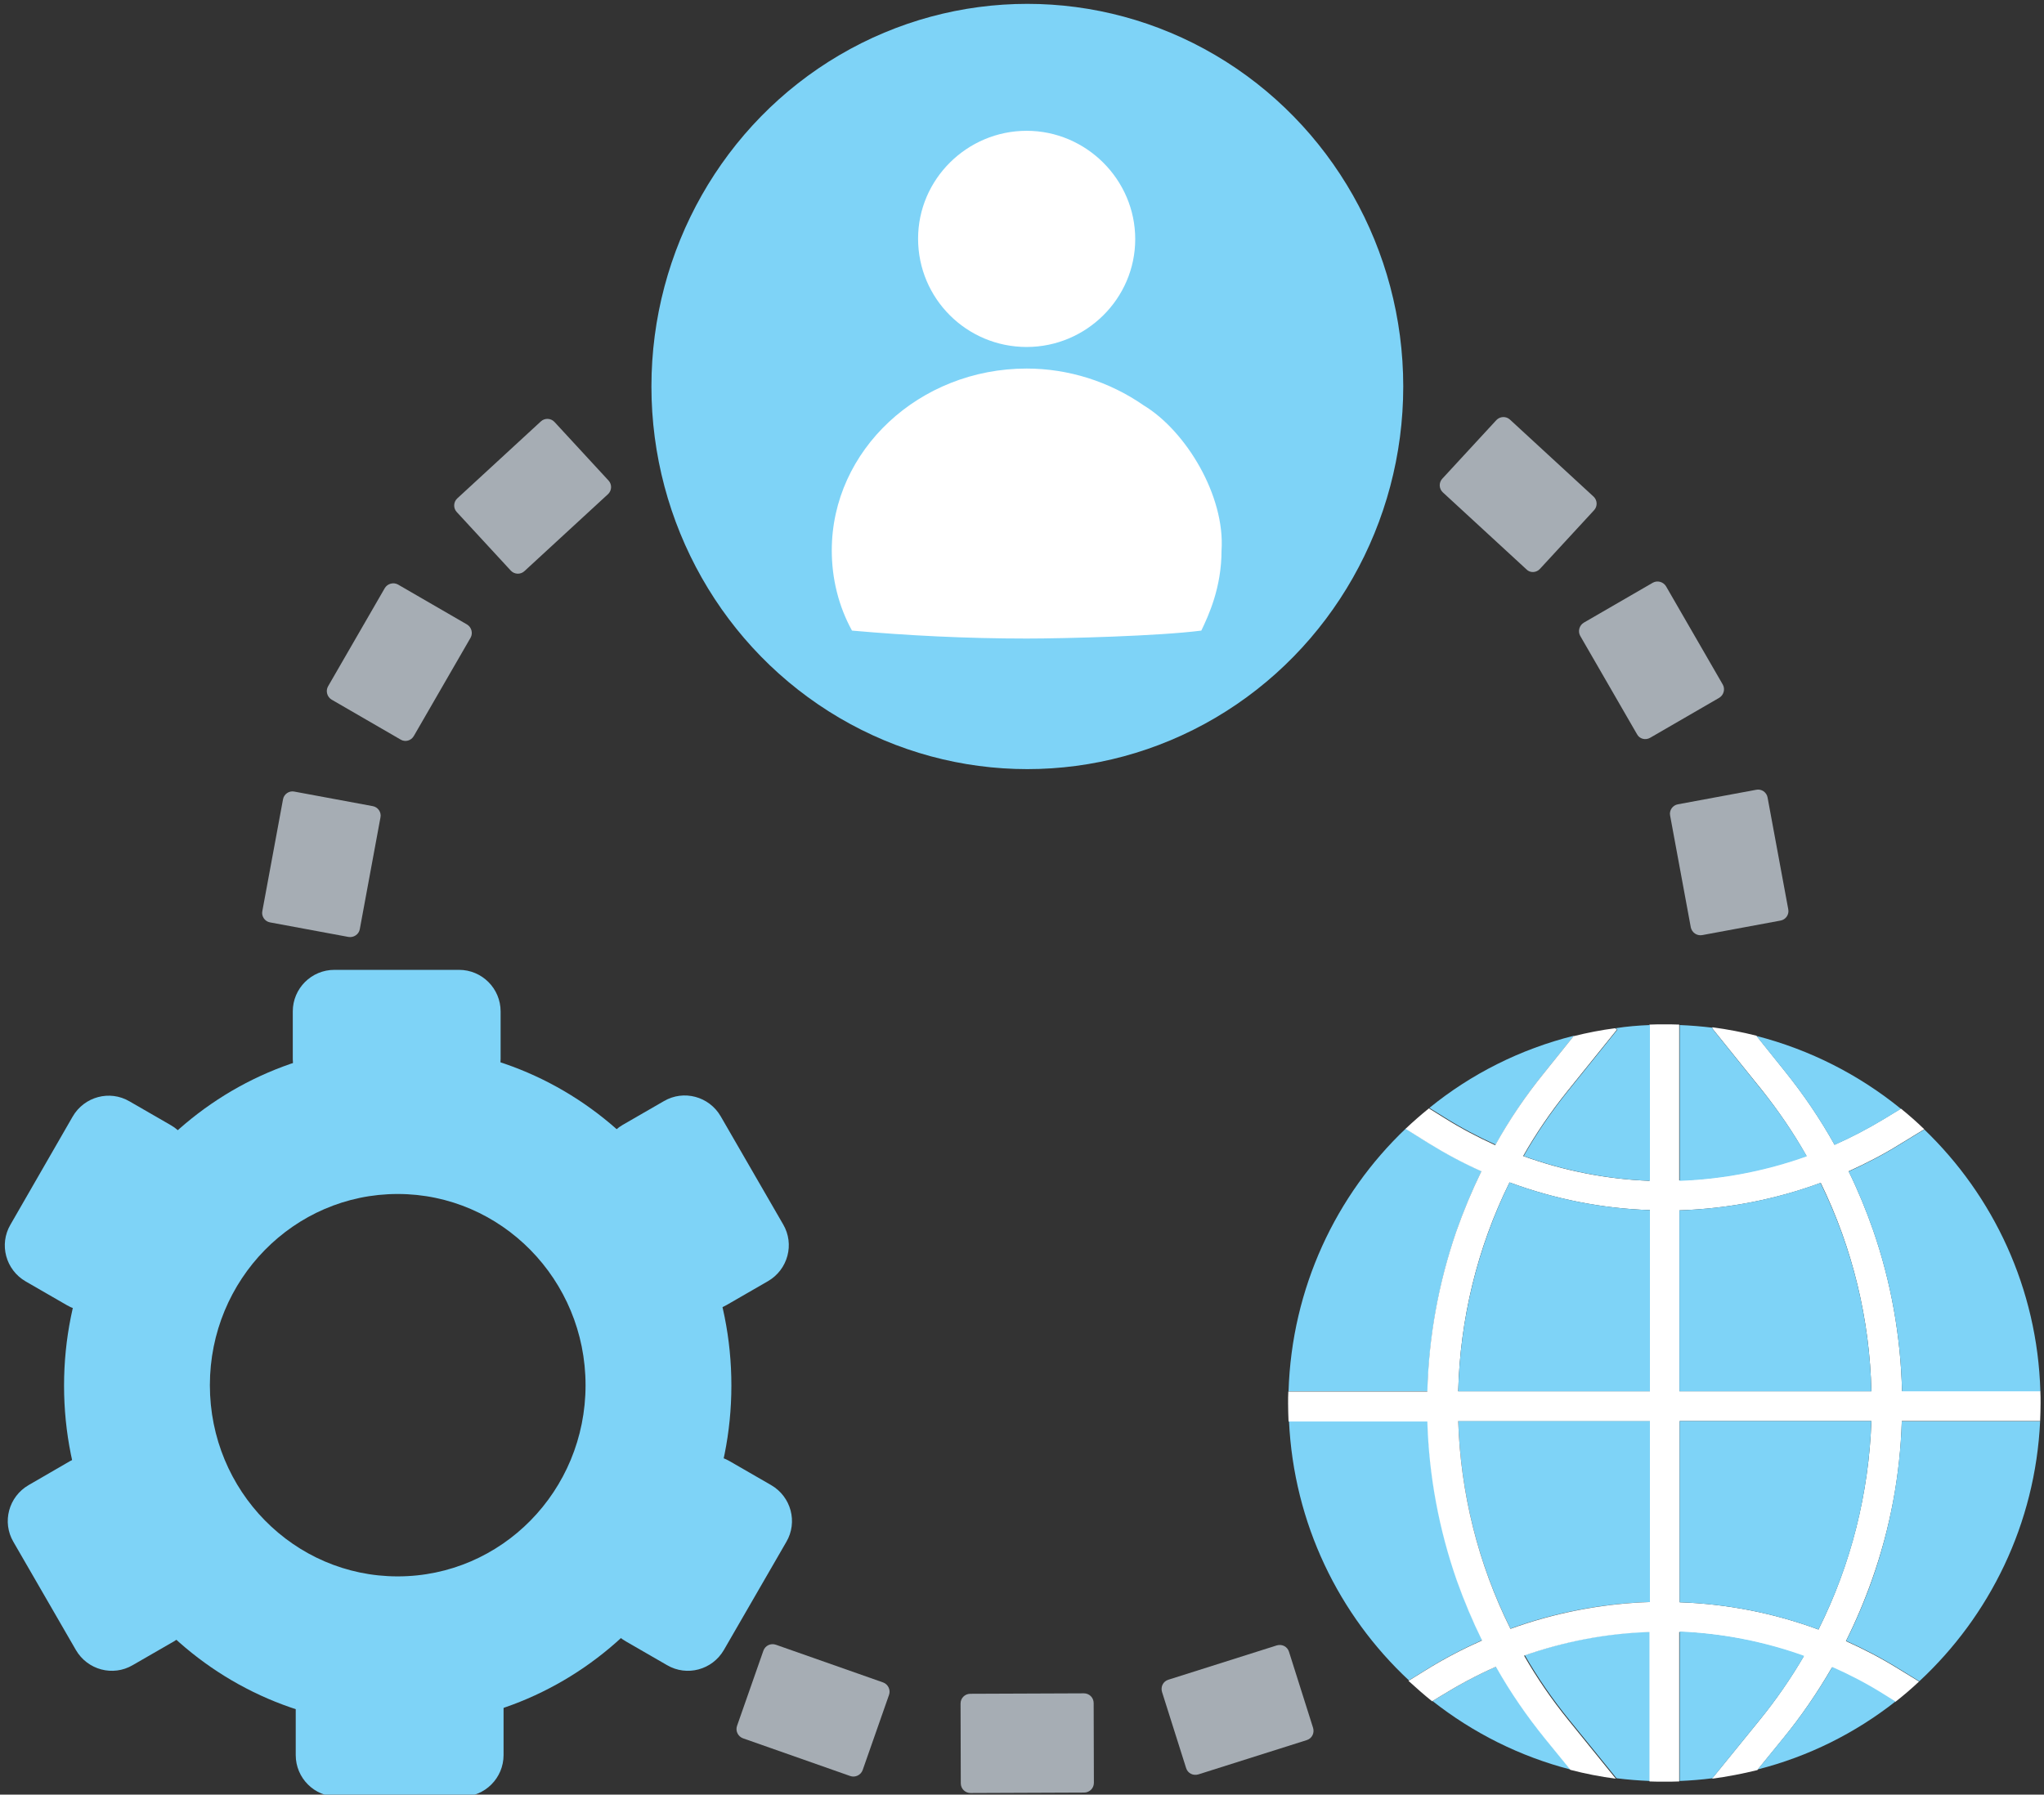 <?xml version="1.0" encoding="utf-8"?>
<!-- Generator: Adobe Illustrator 25.2.3, SVG Export Plug-In . SVG Version: 6.00 Build 0)  -->
<svg version="1.1" xmlns="http://www.w3.org/2000/svg" xmlns:xlink="http://www.w3.org/1999/xlink" x="0px" y="0px"
	 viewBox="0 0 899.9 790.3" style="enable-background:new 0 0 899.9 790.3;" xml:space="preserve">
<rect x="0" y="0" width="899.9" height="790.3" fill="#333333" stroke="none"/>
<style type="text/css">
	.st0{fill:#7ED3F7;}
	.st1{fill:#FFFFFF;}
	.st2{fill:#A6ADB4;}
</style>
<g id="Layer_1">
</g>
<g id="Layer_5">
</g>
<g id="Layer_3">
	<path class="st0" d="M693,456.1l-13,16.2c-8.1,10-15.3,20.6-21.5,31.8c-7.7-3.5-15.3-7.5-22.6-12.1l-6.6-4.1
		C647.6,473,669.3,462,693,456.1z"/>
	<path class="st0" d="M652.3,515.7c-4.2,8.6-7.9,17.5-11.1,26.6c-7.8,22.7-12.1,46.4-12.7,70.4h-61.2c1.4-45.5,20.9-86.5,51.6-115.7
		l9.9,6.2C636.4,507.9,644.3,512.1,652.3,515.7z"/>
	<path class="st0" d="M652.7,722.2c-8.5,3.8-16.8,8.1-24.8,13.1l-7.6,4.7c-30.8-28.7-50.7-69.1-52.8-114.2h61.1
		c0.7,23.9,5.1,47.5,13,70.1C644.7,704.9,648.4,713.7,652.7,722.2z"/>
	<path class="st0" d="M691.6,779.3c-22.5-5.8-43.1-16.2-60.9-30.2l4.1-2.5c7.8-4.8,15.8-9.1,24-12.7c6.3,11.2,13.6,21.8,21.8,31.9
		L691.6,779.3z"/>
	<path class="st0" d="M726.4,718.5v65.8c-5-0.2-9.9-0.6-14.7-1.2l-20.8-25.7c-7.4-9.1-13.9-18.6-19.6-28.5
		C689.1,722.6,707.7,719.1,726.4,718.5z"/>
	<path class="st0" d="M726.4,625.8v79.7c-21,0.6-41.8,4.6-61.4,11.7c-14.3-28.7-22-60-23-91.5H726.4z"/>
	<path class="st1" d="M837.3,625.8h60.9c0.1-2.6,0.2-5.3,0.2-8c0-1.7,0-3.4-0.1-5.2h-60.9c-0.6-24.2-4.8-48-12.7-70.8
		c-3.1-8.9-6.7-17.6-10.8-26c7.7-3.5,15.3-7.4,22.5-11.9l10.8-6.6c-3.3-3.2-6.7-6.2-10.3-9.1l-7.4,4.5c-7.1,4.3-14.4,8.1-21.8,11.4
		c-6.3-11.3-13.6-22.1-21.9-32.4l-12.5-15.6c-6.3-1.6-12.7-2.8-19.3-3.7h0l-0.3,0.3l21.9,27.2c7.4,9.3,14,19,19.7,29.1
		c-18.2,6.5-37,10.1-56,10.8v-68.6c-2.2-0.1-4.4-0.1-6.6-0.1c-2.2,0-4.3,0-6.5,0.1V520c-18.8-0.7-37.6-4.4-55.6-10.9
		c5.6-9.9,12.1-19.4,19.4-28.5l21.9-27.2l-0.8-0.6c-6.2,0.8-12.3,2-18.3,3.5l-13,16.2c-8.1,10-15.3,20.6-21.5,31.8
		c-7.7-3.5-15.3-7.5-22.6-12.1l-6.6-4.1c-3.6,2.9-7,5.9-10.3,9l9.9,6.2c7.6,4.7,15.4,8.9,23.5,12.5c-4.2,8.6-7.9,17.5-11.1,26.6
		c-7.8,22.7-12.1,46.4-12.7,70.4h-61.2c-0.1,1.7-0.1,3.4-0.1,5.2c0,2.7,0.1,5.3,0.2,8h61.1c0.7,23.9,5.1,47.5,13,70.1
		c3.2,9,6.9,17.8,11.1,26.3c-8.5,3.8-16.8,8.1-24.8,13.1l-7.6,4.7c3.4,3.1,6.8,6.1,10.4,9l4.1-2.5c7.8-4.8,15.8-9.1,24-12.7
		c6.3,11.2,13.6,21.8,21.8,31.9l11,13.5c6.5,1.7,13.2,3,20,3.9l-20.8-25.7c-7.4-9.1-13.9-18.6-19.6-28.5
		c17.9-6.3,36.5-9.8,55.2-10.4v65.8c2.2,0.1,4.3,0.1,6.5,0.1c2.2,0,4.4,0,6.6-0.1v-65.8c18.5,0.7,37,4.3,54.8,10.7
		c-5.6,9.6-12,18.9-19.2,27.8l-21.2,26.1c6.8-0.9,13.5-2.2,20-3.8l11.4-14c8-9.8,15.1-20.2,21.4-31.1c7.5,3.3,14.8,7.1,21.9,11.5
		l6,3.6c3.6-2.8,7.1-5.8,10.5-9l-9.6-5.9c-7.3-4.5-14.8-8.4-22.6-11.9c4.4-8.8,8.2-17.8,11.5-27.1
		C832.2,673,836.6,649.6,837.3,625.8z M801.6,520.9c14.1,28.9,21.6,60.3,22.3,91.8h-84.5V533C760.8,532.3,781.8,528.2,801.6,520.9z
		 M664.6,520.7c19.7,7.3,40.6,11.5,61.8,12.2v79.8H642C642.8,581.1,650.3,549.6,664.6,520.7z M665,717.3c-14.3-28.7-22-60-23-91.5
		h84.4v79.7C705.3,706.2,684.6,710.2,665,717.3z M800.6,717.6c-19.5-7.2-40.1-11.3-61.1-12v-79.8h84.4
		C822.8,657.4,815,688.8,800.6,717.6z"/>
	<path class="st0" d="M836.9,488.3l-7.4,4.5c-7.1,4.3-14.4,8.1-21.8,11.4c-6.3-11.3-13.6-22.1-21.9-32.4l-12.5-15.6
		C797,462.3,818.6,473.4,836.9,488.3z"/>
	<path class="st0" d="M898.3,612.7h-60.9c-0.6-24.2-4.8-48-12.7-70.8c-3.1-8.9-6.7-17.6-10.8-26c7.7-3.5,15.3-7.4,22.5-11.9
		l10.8-6.6C877.6,526.6,897,567.4,898.3,612.7z"/>
	<path class="st0" d="M898.2,625.8c-2.1,45.3-22.2,85.8-53.2,114.6l-9.6-5.9c-7.3-4.5-14.8-8.4-22.6-11.9
		c4.4-8.8,8.2-17.8,11.5-27.1c7.9-22.5,12.2-45.9,13-69.6H898.2z"/>
	<path class="st0" d="M834.5,749.3c-17.7,13.9-38.2,24.2-60.6,29.9l11.4-14c8-9.8,15.1-20.2,21.4-31.1c7.5,3.3,14.8,7.1,21.9,11.5
		L834.5,749.3z"/>
	<path class="st0" d="M794.3,729.2c-5.6,9.6-12,18.9-19.2,27.8l-21.2,26.1c-4.7,0.6-9.5,1-14.4,1.2v-65.8
		C758,719.3,776.5,722.8,794.3,729.2z"/>
	<path class="st0" d="M823.9,625.8c-1.1,31.6-8.8,63-23.3,91.8c-19.5-7.2-40.1-11.3-61.1-12v-79.8H823.9z"/>
	<path class="st0" d="M823.9,612.7h-84.5V533c21.3-0.7,42.3-4.8,62.1-12.1C815.7,549.8,823.2,581.2,823.9,612.7z"/>
	<path class="st0" d="M795.5,509.2c-18.2,6.5-37,10.1-56,10.8v-68.6c4.9,0.2,9.8,0.6,14.6,1.2l-0.3,0.3l21.9,27.2
		C783.2,489.4,789.7,499.1,795.5,509.2z"/>
	<path class="st0" d="M726.4,451.4V520c-18.8-0.7-37.6-4.4-55.6-10.9c5.6-9.9,12.1-19.4,19.4-28.5l21.9-27.2l-0.8-0.6
		C716.3,452,721.3,451.6,726.4,451.4z"/>
	<path class="st0" d="M726.4,532.9v79.8H642c0.8-31.6,8.4-63.1,22.6-92C684.3,528,705.2,532.2,726.4,532.9z"/>
</g>
<g id="Layer_6">
</g>
<g id="Layer_2">
	<ellipse class="st0" cx="452.3" cy="170.2" rx="165.5" ry="168.5"/>
	<g>
		<path class="st0" d="M175.1,460.6c-81.1,0-146.9,67-146.9,149.6c0,82.6,65.8,149.6,146.9,149.6c81.1,0,146.9-67,146.9-149.6
			C322.1,527.6,256.3,460.6,175.1,460.6z M175.1,694.2c-45.7,0-82.7-37.7-82.7-84.2c0-46.5,37-84.2,82.7-84.2
			c45.6,0,82.7,37.7,82.7,84.2C257.8,656.6,220.8,694.2,175.1,694.2z"/>
		<path class="st0" d="M202.1,484.7h-54.9c-10.1,0-18.3-8.2-18.3-18.3v-21c0-10.1,8.2-18.3,18.3-18.3h54.9
			c10.1,0,18.3,8.2,18.3,18.3v21C220.4,476.5,212.2,484.7,202.1,484.7z"/>
		<path class="st0" d="M82,520.5l-27.5,47.6c-5.1,8.8-16.3,11.8-25,6.7l-18.2-10.5c-8.8-5.1-11.8-16.3-6.7-25L32,491.7
			c5.1-8.8,16.3-11.8,25-6.7l18.2,10.5C84.1,500.6,87.1,511.8,82,520.5z"/>
		<path class="st0" d="M267.4,520.4l27.5,47.6c5.1,8.8,16.3,11.8,25,6.7l18.2-10.5c8.8-5.1,11.8-16.3,6.7-25l-27.5-47.6
			c-5.1-8.8-16.3-11.8-25-6.7l-18.2,10.5C265.4,500.5,262.4,511.7,267.4,520.4z"/>
		<path class="st0" d="M203.4,733.6h-54.9c-10.1,0-18.3,8.2-18.3,18.3v21c0,10.1,8.2,18.3,18.3,18.3h54.9c10.1,0,18.3-8.2,18.3-18.3
			v-21C221.7,741.8,213.5,733.6,203.4,733.6z"/>
		<path class="st0" d="M83.4,697.7l-27.5-47.6c-5.1-8.8-16.3-11.8-25-6.7L12.6,654c-8.8,5.1-11.8,16.3-6.7,25l27.5,47.6
			c5.1,8.8,16.3,11.8,25,6.7l18.2-10.5C85.4,717.7,88.4,706.5,83.4,697.7z"/>
		<path class="st0" d="M268.8,697.8l27.5-47.6c5.1-8.8,16.3-11.8,25-6.7l18.2,10.5c8.8,5.1,11.8,16.3,6.7,25l-27.5,47.6
			c-5.1,8.8-16.3,11.8-25,6.7l-18.2-10.5C266.7,717.8,263.7,706.6,268.8,697.8z"/>
	</g>
</g>
<g id="Layer_4">
	<path class="st1" d="M452,152.8c26.2,0,47.8-21.3,47.8-47.5S478.2,57.6,452,57.6s-47.8,21.3-47.8,47.5
		C404.2,131.5,425.6,152.8,452,152.8z M537.8,242.4c1.6-24-15.6-52.6-34.3-63.9c-15.1-10.5-33.2-16.2-51.5-16.2
		c-47.2,0-85.8,35.9-85.8,80.1c0,12.4,3,24.6,8.9,35.3c24.8,2.2,50.5,3.5,76.9,3.5c17,0,58.3-1.1,76.9-3.5
		C532.1,271,537.8,258.8,537.8,242.4z"/>
	<g>
		<path class="st2" d="M153.4,412.6l-34.5-6.4c-2.3-0.4-3.9-2.7-3.4-5l9.1-49.2c0.4-2.3,2.7-3.9,5-3.4l34.5,6.4
			c2.3,0.4,3.9,2.7,3.4,5l-9.1,49.2C158,411.5,155.7,413,153.4,412.6z"/>
		<path class="st2" d="M176.4,325.7L146,308.1c-2-1.2-2.7-3.8-1.6-5.8l25-43.3c1.2-2,3.8-2.7,5.8-1.6l30.4,17.6
			c2,1.2,2.7,3.8,1.6,5.8l-25,43.3C181,326.2,178.4,326.9,176.4,325.7z"/>
		<path class="st2" d="M224.9,251.3l-23.8-25.8c-1.6-1.7-1.5-4.4,0.2-6l36.8-33.9c1.7-1.6,4.4-1.5,6,0.2l23.8,25.8
			c1.6,1.7,1.5,4.4-0.2,6l-36.8,33.9C229.2,253.1,226.5,253,224.9,251.3z"/>
		<path class="st2" d="M749.4,411.8l34.5-6.4c2.3-0.4,3.9-2.7,3.4-5l-9.1-49.2c-0.4-2.3-2.7-3.9-5-3.4l-34.5,6.4
			c-2.3,0.4-3.9,2.7-3.4,5l9.1,49.2C744.9,410.7,747.1,412.2,749.4,411.8z"/>
		<path class="st2" d="M726.5,324.9l30.4-17.6c2-1.2,2.7-3.8,1.6-5.8l-25-43.3c-1.2-2-3.8-2.7-5.8-1.6l-30.4,17.6
			c-2,1.2-2.7,3.8-1.6,5.8l25,43.3C721.8,325.4,724.4,326.1,726.5,324.9z"/>
		<path class="st2" d="M678,250.5l23.8-25.8c1.6-1.7,1.5-4.4-0.2-6l-36.8-33.9c-1.7-1.6-4.4-1.5-6,0.2l-23.8,25.8
			c-1.6,1.7-1.5,4.4,0.2,6l36.8,33.9C673.6,252.4,676.4,252.3,678,250.5z"/>
		<path class="st2" d="M336.1,726.9L324.5,760c-0.8,2.2,0.4,4.7,2.6,5.5l47.2,16.6c2.2,0.8,4.7-0.4,5.5-2.6l11.6-33.1
			c0.8-2.2-0.4-4.7-2.6-5.5l-47.2-16.6C339.3,723.5,336.9,724.7,336.1,726.9z"/>
		<path class="st2" d="M422.9,750.2l0.1,35.1c0,2.4,1.9,4.3,4.3,4.3l50-0.2c2.4,0,4.3-1.9,4.3-4.3l-0.1-35.1c0-2.4-1.9-4.3-4.3-4.3
			l-50,0.2C424.8,745.9,422.9,747.8,422.9,750.2z"/>
		<path class="st2" d="M511.6,745.1l10.6,33.5c0.7,2.3,3.1,3.5,5.4,2.8l47.7-15.1c2.3-0.7,3.5-3.1,2.8-5.4l-10.6-33.5
			c-0.7-2.3-3.1-3.5-5.4-2.8l-47.7,15.1C512.1,740.4,510.9,742.8,511.6,745.1z"/>
	</g>
</g>
</svg>
